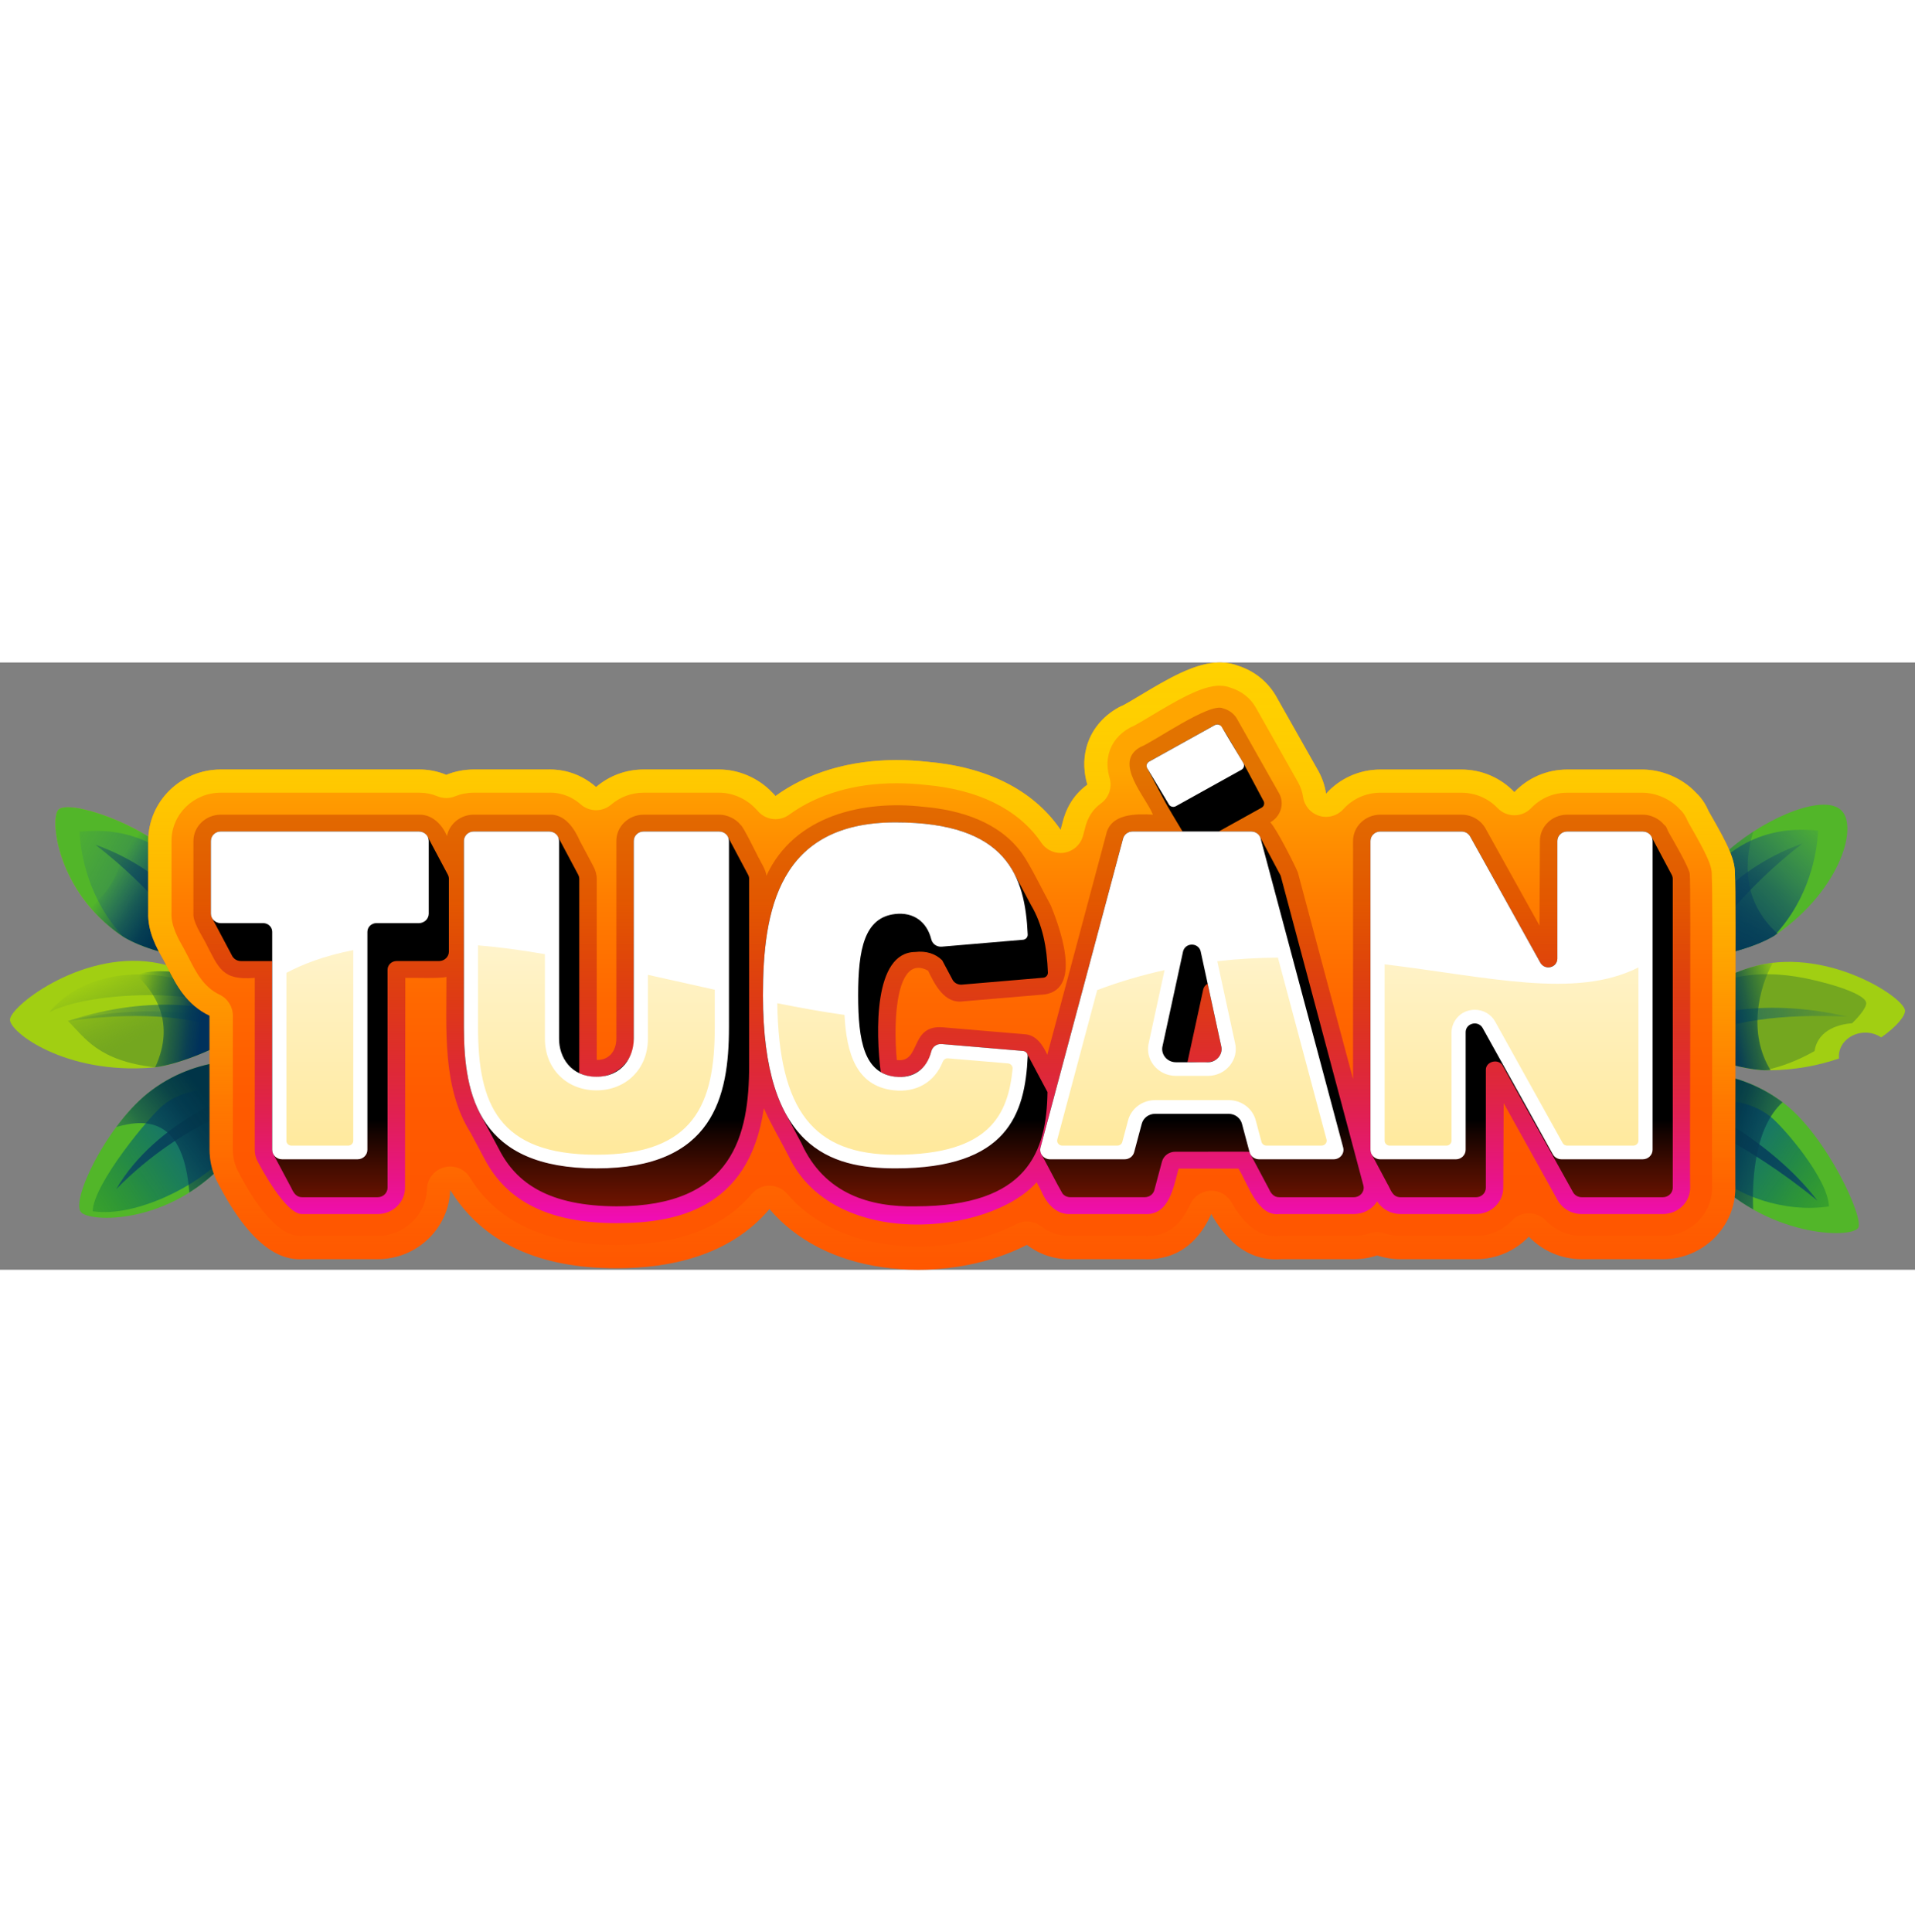 <?xml version="1.0" encoding="UTF-8"?>
<svg xmlns="http://www.w3.org/2000/svg" xmlns:xlink="http://www.w3.org/1999/xlink" id="Logo" version="1.1" viewBox="0 0 82 26" width="112" height="113">
  <rect x="0" y="0" width="82" height="26" fill="#808080" stroke="none"/>
  <!-- Generator: Adobe Illustrator 29.7.1, SVG Export Plug-In . SVG Version: 2.1.1 Build 8)  -->
  <defs>
    <style>
      .st0 {
        fill: url(#linear-gradient2);
      }

      .st1 {
        fill: url(#linear-gradient1);
      }

      .st2 {
        fill: url(#linear-gradient9);
      }

      .st3 {
        fill: url(#linear-gradient3);
      }

      .st4 {
        fill: url(#linear-gradient6);
      }

      .st5 {
        fill: url(#linear-gradient8);
      }

      .st6 {
        fill: url(#linear-gradient7);
      }

      .st7 {
        fill: url(#linear-gradient5);
      }

      .st8 {
        fill: url(#linear-gradient4);
      }

      .st9 {
        fill: url(#linear-gradient18);
      }

      .st10 {
        fill: url(#linear-gradient13);
      }

      .st11 {
        fill: url(#linear-gradient12);
      }

      .st12 {
        fill: url(#linear-gradient15);
      }

      .st13 {
        fill: url(#linear-gradient16);
      }

      .st14 {
        fill: url(#linear-gradient11);
      }

      .st15 {
        fill: url(#linear-gradient10);
      }

      .st16 {
        fill: url(#linear-gradient17);
      }

      .st17 {
        fill: url(#linear-gradient14);
      }

      .st18 {
        fill: url(#linear-gradient19);
      }

      .st19 {
        fill: url(#linear-gradient23);
      }

      .st20 {
        fill: url(#linear-gradient22);
      }

      .st21 {
        fill: url(#linear-gradient21);
      }

      .st22 {
        fill: url(#linear-gradient20);
      }

      .st23 {
        fill: url(#linear-gradient);
      }

      .st24 {
        fill: #8cc612;
      }

      .st25 {
        fill: #fff;
      }

      .st26 {
        fill: #a1cf12;
      }

      .st27 {
        fill: #52b629;
      }
    </style>
    <linearGradient id="linear-gradient" x1="10.798" y1="8.495" x2="1.545" y2="2.4" gradientTransform="translate(0 27) scale(1 -1)" gradientUnits="userSpaceOnUse">
      <stop offset="0" stop-color="#085c9b"/>
      <stop offset=".122" stop-color="#075d93" stop-opacity=".952"/>
      <stop offset=".306" stop-color="#06627f" stop-opacity=".82"/>
      <stop offset=".528" stop-color="#046a5d" stop-opacity=".603"/>
      <stop offset=".778" stop-color="#02752f" stop-opacity=".304"/>
      <stop offset="1" stop-color="#008100" stop-opacity="0"/>
    </linearGradient>
    <linearGradient id="linear-gradient1" x1="9.736" y1="7.963" x2=".018" y2="1.562" gradientTransform="translate(0 27) scale(1 -1)" gradientUnits="userSpaceOnUse">
      <stop offset=".257" stop-color="#08455b"/>
      <stop offset=".388" stop-color="#0a485e" stop-opacity=".918"/>
      <stop offset=".585" stop-color="#115167" stop-opacity=".693"/>
      <stop offset=".822" stop-color="#1c6177" stop-opacity=".326"/>
      <stop offset="1" stop-color="#276f85" stop-opacity="0"/>
    </linearGradient>
    <linearGradient id="linear-gradient2" x1="11.948" y1="9.888" x2="4.851" y2="4.694" gradientTransform="translate(0 27) scale(1 -1)" gradientUnits="userSpaceOnUse">
      <stop offset=".388" stop-color="#003447"/>
      <stop offset=".517" stop-color="#02364b" stop-opacity=".895"/>
      <stop offset=".709" stop-color="#073d57" stop-opacity=".607"/>
      <stop offset=".941" stop-color="#11496c" stop-opacity=".136"/>
      <stop offset="1" stop-color="#144d72" stop-opacity="0"/>
    </linearGradient>
    <linearGradient id="linear-gradient3" x1="17.944" y1="10.82" x2="1.966" y2="19.322" xlink:href="#linear-gradient1"/>
    <linearGradient id="linear-gradient4" x1="11.266" y1="13.077" x2="1.633" y2="21.017" gradientTransform="translate(0 27) scale(1 -1)" gradientUnits="userSpaceOnUse">
      <stop offset=".238" stop-color="#003550"/>
      <stop offset=".376" stop-color="#013753" stop-opacity=".907"/>
      <stop offset=".584" stop-color="#063d5b" stop-opacity=".651"/>
      <stop offset=".834" stop-color="#0f476a" stop-opacity=".234"/>
      <stop offset=".954" stop-color="#144d72" stop-opacity="0"/>
    </linearGradient>
    <linearGradient id="linear-gradient5" x1="8.74" y1="15.521" x2="4.655" y2="18.15" gradientTransform="translate(0 27) scale(1 -1)" gradientUnits="userSpaceOnUse">
      <stop offset=".336" stop-color="#003550"/>
      <stop offset=".455" stop-color="#013753" stop-opacity=".907"/>
      <stop offset=".634" stop-color="#063d5b" stop-opacity=".651"/>
      <stop offset=".85" stop-color="#0f476a" stop-opacity=".234"/>
      <stop offset=".954" stop-color="#144d72" stop-opacity="0"/>
    </linearGradient>
    <linearGradient id="linear-gradient6" x1="76.172" y1="13.463" x2="74.552" y2="16.277" gradientTransform="translate(-70.351 23.624) rotate(4.188) scale(1 -1)" gradientUnits="userSpaceOnUse">
      <stop offset="0" stop-color="#74a71f"/>
      <stop offset=".116" stop-color="#74a71f" stop-opacity=".956"/>
      <stop offset=".291" stop-color="#74a71f" stop-opacity=".833"/>
      <stop offset=".502" stop-color="#74a71f" stop-opacity=".631"/>
      <stop offset=".741" stop-color="#74a71f" stop-opacity=".351"/>
      <stop offset="1" stop-color="#74a71f" stop-opacity="0"/>
    </linearGradient>
    <linearGradient id="linear-gradient7" x1="-731.073" y1="-326.086" x2="-736" y2="-317.282" gradientTransform="translate(330.65 -717.152) rotate(-42.392) scale(1 -1)" gradientUnits="userSpaceOnUse">
      <stop offset="0" stop-color="#22695f"/>
      <stop offset=".16" stop-color="#276d5a" stop-opacity=".929"/>
      <stop offset=".4" stop-color="#37794d" stop-opacity=".734"/>
      <stop offset=".691" stop-color="#528d39" stop-opacity=".414"/>
      <stop offset="1" stop-color="#74a71f" stop-opacity="0"/>
    </linearGradient>
    <linearGradient id="linear-gradient8" x1="80.263" y1="13.809" x2="74.695" y2="14.042" gradientTransform="translate(-70.351 23.624) rotate(4.188) scale(1 -1)" gradientUnits="userSpaceOnUse">
      <stop offset=".376" stop-color="#00315b"/>
      <stop offset=".467" stop-color="#003558" stop-opacity=".918"/>
      <stop offset=".605" stop-color="#004151" stop-opacity=".693"/>
      <stop offset=".771" stop-color="#005445" stop-opacity=".326"/>
      <stop offset=".895" stop-color="#00663b" stop-opacity="0"/>
    </linearGradient>
    <linearGradient id="linear-gradient9" x1="-4090.803" y1="8.063" x2="-4099.248" y2="2.5" gradientTransform="translate(-4018.856 27) rotate(-180)" xlink:href="#linear-gradient"/>
    <linearGradient id="linear-gradient10" x1="-4091.872" y1="7.397" x2="-4101.59" y2=".996" gradientTransform="translate(-4018.856 27) rotate(-180)" xlink:href="#linear-gradient1"/>
    <linearGradient id="linear-gradient11" x1="70.427" y1="7.718" x2="77.663" y2="5.455" xlink:href="#linear-gradient2"/>
    <linearGradient id="linear-gradient12" x1="71.656" y1="13.773" x2="78.303" y2="20.326" xlink:href="#linear-gradient1"/>
    <linearGradient id="linear-gradient13" x1="71.166" y1="11.864" x2="77.294" y2="21.13" xlink:href="#linear-gradient4"/>
    <linearGradient id="linear-gradient14" x1="72.829" y1="12.944" x2="76.233" y2="20.354" gradientTransform="translate(0 27) scale(1 -1)" gradientUnits="userSpaceOnUse">
      <stop offset="0" stop-color="#003550"/>
      <stop offset=".193" stop-color="#013753" stop-opacity=".907"/>
      <stop offset=".483" stop-color="#063d5b" stop-opacity=".651"/>
      <stop offset=".832" stop-color="#0f476a" stop-opacity=".234"/>
      <stop offset="1" stop-color="#144d72" stop-opacity="0"/>
    </linearGradient>
    <linearGradient id="linear-gradient15" x1="77.366" y1="11.882" x2="73.911" y2="11.387" gradientTransform="translate(0 27) scale(1 -1)" gradientUnits="userSpaceOnUse">
      <stop offset="0" stop-color="#74a71f"/>
      <stop offset="1" stop-color="#74a71f"/>
    </linearGradient>
    <linearGradient id="linear-gradient16" x1="72.541" y1="11.314" x2="82.081" y2="12.458" gradientTransform="translate(0 27) scale(1 -1)" xlink:href="#linear-gradient7"/>
    <linearGradient id="linear-gradient17" x1="71.577" y1="11.004" x2="77.167" y2="12.107" gradientTransform="translate(0 27) scale(1 -1)" xlink:href="#linear-gradient8"/>
    <linearGradient id="linear-gradient18" x1="2.798" y1="13.155" x2="2.798" y2="13.155" gradientTransform="translate(0 27) scale(1 -1)" gradientUnits="userSpaceOnUse">
      <stop offset="0" stop-color="#000" stop-opacity=".994"/>
      <stop offset=".046" stop-color="#000608" stop-opacity=".994"/>
      <stop offset=".117" stop-color="#02161e" stop-opacity=".996"/>
      <stop offset=".204" stop-color="#053242" stop-opacity=".998"/>
      <stop offset=".257" stop-color="#08455b"/>
      <stop offset=".388" stop-color="#0a485e" stop-opacity=".918"/>
      <stop offset=".585" stop-color="#115167" stop-opacity=".693"/>
      <stop offset=".822" stop-color="#1c6177" stop-opacity=".326"/>
      <stop offset="1" stop-color="#276f85" stop-opacity="0"/>
    </linearGradient>
    <linearGradient id="linear-gradient19" x1="40.331" y1="4.587" x2="40.331" y2="22.358" gradientTransform="translate(0 27) scale(1 -1)" gradientUnits="userSpaceOnUse">
      <stop offset="0" stop-color="#ff5700"/>
      <stop offset=".217" stop-color="#ff5b00"/>
      <stop offset=".45" stop-color="#ff6800"/>
      <stop offset=".689" stop-color="#ff7d00"/>
      <stop offset=".933" stop-color="#ff9b00"/>
      <stop offset="1" stop-color="orange"/>
    </linearGradient>
    <linearGradient id="linear-gradient20" x1="40.331" y1="27" x2="40.331" y2="1" gradientTransform="translate(0 27) scale(1 -1)" gradientUnits="userSpaceOnUse">
      <stop offset="0" stop-color="#ffd100"/>
      <stop offset=".102" stop-color="#ffcf00" stop-opacity=".98"/>
      <stop offset=".226" stop-color="#ffca00" stop-opacity=".922"/>
      <stop offset=".361" stop-color="#ffc300" stop-opacity=".826"/>
      <stop offset=".503" stop-color="#ffb800" stop-opacity=".691"/>
      <stop offset=".653" stop-color="#fa0" stop-opacity=".518"/>
      <stop offset=".807" stop-color="#ff9a00" stop-opacity=".307"/>
      <stop offset=".963" stop-color="#ff8600" stop-opacity=".062"/>
      <stop offset="1" stop-color="#ff8200" stop-opacity="0"/>
    </linearGradient>
    <linearGradient id="linear-gradient21" x1="40.33" y1="-4.183" x2="40.33" y2="16.784" gradientTransform="translate(0 27) scale(1 -1)" gradientUnits="userSpaceOnUse">
      <stop offset=".241" stop-color="#ff04f8"/>
      <stop offset=".404" stop-color="#e602b8" stop-opacity=".82"/>
      <stop offset=".62" stop-color="#c9016a" stop-opacity=".599"/>
      <stop offset=".798" stop-color="#b30030" stop-opacity=".438"/>
      <stop offset=".93" stop-color="#a6000d" stop-opacity=".338"/>
      <stop offset="1" stop-color="#a10000" stop-opacity=".3"/>
    </linearGradient>
    <linearGradient id="linear-gradient22" x1="40.328" y1="1.625" x2="40.328" y2="8.443" gradientTransform="translate(0 27) scale(1 -1)" gradientUnits="userSpaceOnUse">
      <stop offset=".113" stop-color="#811800"/>
      <stop offset=".215" stop-color="#791600"/>
      <stop offset=".368" stop-color="#651200"/>
      <stop offset=".554" stop-color="#430c00"/>
      <stop offset=".763" stop-color="#150300"/>
      <stop offset=".849" stop-color="#000"/>
    </linearGradient>
    <linearGradient id="linear-gradient23" x1="41.209" y1="3.622" x2="41.209" y2="24.576" gradientTransform="translate(0 27) scale(1 -1)" gradientUnits="userSpaceOnUse">
      <stop offset="0" stop-color="#ffe68f"/>
      <stop offset="1" stop-color="#fff"/>
    </linearGradient>
  </defs>
  <g>
    <g>
      <g>
        <path class="st27" d="M11.254,17.298c-.235-.34-2.799-.557-4.924,1.143-1.783,1.426-3.287,4.559-2.867,5.087.357.449,3.728.571,6.176-2.12.946-1.04,1.85-3.769,1.615-4.11Z"/>
        <path class="st23" d="M10.893,17.131c-.001 0-.002.001-.003.001.043.01.085.02.12.031-.036-.011-.075-.022-.118-.032h0ZM6.982,18.955c-.541.433-2.985,3.358-3.014,4.541,1.851.281,4.581-1.139,5.579-2.298,2.482-2.882-.839-3.623-2.565-2.243Z"/>
        <path class="st1" d="M10.461,18.304s-3.767,1.27-5.483,4.243c2.967-3.009,5.973-3.663,5.973-3.663,0,0-.489-.58-.489-.58Z"/>
        <path class="st0" d="M11.254,17.298c-.235-.34-2.799-.557-4.924,1.143-.483.386-.943.898-1.352,1.449,1.397-.408,2.889-.285,3.128,2.801.527-.332,1.048-.75,1.533-1.284.946-1.04,1.85-3.769,1.615-4.11Z"/>
      </g>
      <g>
        <g>
          <path class="st24" d="M9.114,12.649c.281-.255.169-2.616-1.635-4.346-1.514-1.451-4.548-2.443-4.978-1.997-.365.379-.07,3.464,2.676,5.368,1.061.736,3.656,1.229,3.937.975h0Z"/>
          <path class="st27" d="M9.114,12.649c.281-.255.169-2.616-1.635-4.346-1.514-1.451-4.548-2.443-4.978-1.997-.365.379-.07,3.464,2.676,5.368,1.061.736,3.656,1.229,3.937.975h0Z"/>
          <path class="st3" d="M3.408,7.247c.049.965.366,2.875,1.867,4.492,1.114.7,3.566,1.158,3.84.91.209-.19.2-1.544-.56-2.937-.917-1.39-2.502-2.75-5.146-2.465Z"/>
          <path class="st8" d="M9.222,12.3c-.437-.932-1.837-3.314-5.14-4.5,2.501,1.924,3.984,3.998,4.569,4.914.235.009.402-.011.463-.065.053-.048.092-.171.108-.349h0Z"/>
        </g>
        <path class="st7" d="M3.869,10.493c.356.419.787.821,1.307,1.182,1.061.736,3.656,1.229,3.937.975.281-.255.169-2.616-1.635-4.346-.566-.543-1.345-1.021-2.121-1.384.06,1.164-.225,2.539-1.488,3.574h0Z"/>
      </g>
      <g>
        <g>
          <path class="st26" d="M10.601,15.562c.064-.377-1.052-2.101-3.762-2.674-3.162-.669-6.353,1.771-6.411,2.391-.049.527,2.353,2.367,6.074,2.066,1.438-.116,4.034-1.406,4.098-1.784h0Z"/>
          <path class="st4" d="M10.202,14.948c-.423-.417-1.435-1.09-2.436-1.359-1.409-.378-4.046-.52-5.663,1.395,1.489-.831,6.183-1.123,8.099-.036h0ZM10.587,15.469c-.074-.056-.12-.091-.12-.091,0,0-3.901-.964-7.556-.03.723.712,1.281,1.705,3.721,1.984,1.459-.178,3.906-1.404,3.968-1.77.004-.025-.002-.057-.013-.093h0Z"/>
          <path class="st6" d="M10.448,15.223c-1.035-.436-3.84-1.089-7.537.125,2.626-.346,5.067-.341,7.335.562.21-.144.341-.267.355-.348.012-.071-.041-.19-.152-.339h0Z"/>
        </g>
        <path class="st5" d="M10.6,15.519c-.007-.346-.696-1.412-2.242-2.13-1.21-.236-1.92-.213-2.536-.019.799.724,1.708,2.052.823,3.959.033-.004.067-.009.101-.014.01-.002.019-.003.029-.004.035-.006.071-.012.107-.019.013-.002.026-.004.039-.007.035-.007.07-.014.105-.022.015-.003.031-.006.046-.01.035-.008.07-.016.105-.025.017-.004.033-.008.05-.012.035-.009.07-.018.105-.027.018-.005.036-.009.054-.014.034-.009.069-.019.104-.029.019-.005.038-.011.058-.017.035-.01.07-.021.105-.032.019-.006.039-.012.058-.018.035-.011.07-.022.105-.034.02-.007.041-.013.061-.02.034-.011.068-.023.103-.035.021-.007.043-.015.064-.022.033-.012.067-.024.1-.036.022-.008.044-.016.067-.025.033-.012.066-.025.098-.037.022-.009.045-.017.067-.026.033-.013.065-.026.098-.038.022-.009.045-.018.067-.027.032-.013.063-.026.095-.039.023-.01.046-.019.069-.029.03-.013.06-.026.09-.039.024-.01.047-.02.07-.031.029-.013.059-.026.088-.039.023-.01.046-.021.069-.031.029-.013.058-.026.086-.04.023-.011.045-.021.067-.032.028-.013.056-.026.083-.039.023-.011.045-.022.068-.033.026-.013.052-.025.077-.038.023-.011.045-.023.067-.034.025-.013.049-.025.073-.037.022-.012.044-.023.066-.035.023-.012.046-.024.068-.036.022-.012.043-.023.065-.035.021-.012.043-.024.064-.035s.041-.023.061-.035c.02-.012.041-.023.06-.035.02-.012.039-.023.058-.034.019-.011.037-.022.055-.033.018-.011.036-.022.054-.034.017-.011.035-.021.051-.032.018-.011.034-.022.051-.033.015-.01.03-.02.045-.03.016-.011.031-.022.047-.033.013-.009.027-.019.039-.028.015-.011.028-.021.042-.032.005-.004.01-.008.015-.011.001-.001.002-.002.003-.003.005-.004.01-.008.015-.012.013-.01.024-.02.036-.03.01-.008.02-.017.029-.024.008-.007.015-.014.022-.021.004-.004.007-.007.011-.011.006-.006.014-.013.019-.019.009-.009.016-.018.024-.027.005-.006.012-.013.016-.019.002-.003.004-.005.005-.008.002-.003.003-.005.005-.008.003-.004.005-.007.007-.011.003-.005.007-.01.009-.015.007-.013.011-.025.013-.037,0-0.0 0-0.0 0-.001h0c.002-.012.002-.027-.001-.042h-0Z"/>
      </g>
    </g>
    <g>
      <g>
        <path class="st27" d="M71.545,17.792c.235-.34,2.799-.557,4.924,1.143,1.783,1.426,3.356,4.852,3.099,5.269-.301.487-3.96.389-6.408-2.302-.946-1.04-1.85-3.769-1.615-4.11Z"/>
        <path class="st2" d="M71.789,17.657c.036-.011.078-.021.12-.031-.001-0-.002-.001-.003-.001-.043.01-.082.021-.118.032h0ZM73.252,21.692c.998,1.159,3.211,1.879,5.062,1.598-.029-1.183-1.956-3.408-2.497-3.84-1.726-1.381-5.047-.639-2.565,2.243Z"/>
        <path class="st15" d="M72.338,18.798s3.454,1.573,5.483,4.243c-3.157-2.591-5.973-3.663-5.973-3.663l.489-.58Z"/>
        <path class="st14" d="M76.328,18.831c-2.096-1.581-4.553-1.371-4.783-1.039-.235.34.669,3.07,1.615,4.11.588.647,1.247,1.14,1.911,1.515-.057-1.383.097-3.529,1.256-4.586h0Z"/>
      </g>
      <g>
        <path class="st27" d="M72.146,12.601c-.281-.255-.169-2.616,1.635-4.346,1.514-1.451,4.083-2.617,4.978-1.997s.07,3.464-2.676,5.368c-1.061.736-3.656,1.229-3.937.975h0Z"/>
        <path class="st11" d="M77.852,7.198c-.049.965-.366,2.875-1.867,4.492-1.114.7-3.566,1.158-3.84.91-.209-.19-.2-1.544.56-2.937.917-1.39,2.502-2.75,5.146-2.465h0Z"/>
        <path class="st10" d="M72.038,12.251c.437-.932,1.837-3.314,5.14-4.5-2.501,1.924-3.984,3.998-4.569,4.914-.235.009-.402-.011-.463-.065-.053-.048-.092-.171-.108-.349h0Z"/>
        <path class="st17" d="M73.781,8.254c-1.804,1.73-1.917,4.092-1.635,4.346.281.255,2.876-.239,3.937-.975.01-.007.019-.014.029-.021-1.542-1.39-1.409-3.152-1.034-4.366-.47.305-.916.651-1.296,1.015h0Z"/>
      </g>
      <g>
        <path class="st26" d="M74.978,13.05c-2.651.803-3.615,2.616-3.519,2.986s2.793,1.433,4.236,1.426c1.176-.006,2.202-.213,3.054-.509-.003-.03-.01-.059-.01-.09,0-.561.509-1.016,1.137-1.016.255,0,.488.078.678.205.693-.482,1.055-.955,1.016-1.169-.111-.613-3.499-2.77-6.592-1.833h0Z"/>
        <path class="st12" d="M79.308,15.446c.398-.389.624-.722.602-.876-.064-.448-2.02-.966-2.982-1.118-4.521-.713-5.351,2.39-5.351,2.39,0,0-.044.04-.112.101-.008.036-.012.069-.005.093.094.36,2.637,1.371,4.105,1.424.771-.156,1.5-.464,2.133-.823.156-.963,1.135-1.155,1.61-1.192h0Z"/>
        <path class="st13" d="M71.582,15.686c.994-.524,3.732-1.414,7.52-.522-2.646-.12-5.078.095-7.26,1.189-.222-.126-.363-.237-.383-.317-.018-.07.024-.193.123-.35h0Z"/>
        <path class="st16" d="M75.695,17.463c.042-0.0.08-.005.121-.006-.979-1.58-.504-3.523.092-4.592-.311.036-.622.092-.93.185-2.651.803-3.615,2.616-3.519,2.986s2.793,1.433,4.236,1.426h0Z"/>
      </g>
    </g>
  </g>
  <path class="st9" d="M2.798,13.845"/>
  <path class="st9" d="M2.798,13.845"/>
  <path class="st18" d="M74.307,17.669c.011-6.076.012-7.909-.015-8.574.009-.647-.269-1.239-1.098-2.675l-.029-.05c-.073-.171-.23-.505-.549-.803-.585-.62-1.456-.981-2.276-.985h-3.233c-.892,0-1.697.372-2.263.967-.579-.608-1.395-.967-2.264-.967h-3.475c-.924,0-1.755.4-2.324,1.034-.048-.326-.154-.649-.322-.957l-1.838-3.251c-.363-.608-.929-1.054-1.606-1.269-1.274-.477-2.664.355-4.258,1.309-.225.135-.529.317-.647.377-.074.029-.146.064-.215.102-.696.385-1.184.994-1.374,1.716-.149.565-.101,1.101.039,1.589-.633.455-.937,1.081-1.073,1.665l-.072.268c-.022-.032-.043-.064-.064-.094-1.155-1.623-3.098-2.597-5.621-2.817-2.564-.289-4.854.252-6.523,1.462-.046-.054-.093-.105-.142-.152-.585-.619-1.442-.987-2.274-.983h-3.233c-.777,0-1.488.283-2.033.75-.769-.672-1.593-.764-2.043-.75h-3.197c-.413,0-.81.081-1.175.228-.375-.156-.782-.236-1.197-.228h-8.462c-1.711,0-3.103,1.372-3.103,3.059v3.061c-.031.829.374,1.541.646,2.02l.208.395c.334.659.779,1.538,1.772,2.006v5.742c0,.434.095.868.275,1.256.01.021.02.042.03.063,1.708,3.363,3.129,3.389,3.699,3.365h3.196c1.682,0,3.056-1.326,3.102-2.971,1.366,2.231,3.76,3.361,7.126,3.361,2.241,0,4.849-.521,6.547-2.538,1.134,1.333,2.804,2.202,4.847,2.494.504.072,1.013.107,1.52.107,1.68,0,3.33-.384,4.657-1.066.543.414,1.19.632,1.885.613h3.12c1.647.062,2.462-.988,2.89-1.935.498.881,1.399,2.054,2.998,1.935h3.106c.345,0,.681-.056.998-.161.316.105.653.161.999.161h3.233c.891,0,1.697-.373,2.263-.967.579.609,1.394.967,2.264.967h3.476c1.711,0,3.103-1.372,3.103-3.059,0-.032-.001-.064-.002-.096-.006-.311-.002-2.553.002-4.723h0Z"/>
  <path class="st22" d="M52.235.995c.155,0,.296.025.432.075.016.006.031.011.047.016.45.143.814.43,1.041.811l1.832,3.239c.108.197.179.407.211.624.056.382.328.696.697.807.095.029.191.042.287.042.278,0,.549-.117.74-.33.401-.447.979-.704,1.584-.704h3.475c.583,0,1.145.24,1.543.657.188.197.448.309.72.309h.001c.272,0,.532-.111.72-.308.405-.424.953-.658,1.543-.658h3.227c.564.003,1.175.267,1.558.673.014.015.029.029.044.043.191.178.283.396.314.467.015.036.033.071.052.105l.03.053c.763,1.322.971,1.787.965,2.164-0.0.018,0,.037.001.055.027.656.025,2.622.014,8.531-.005,2.41-.008,4.431-.002,4.745 0.0.01.001.02.001.029l.001.046c0,1.138-.946,2.064-2.108,2.064h-3.476c-.583,0-1.145-.239-1.543-.657-.188-.197-.448-.309-.72-.309h-.001c-.272,0-.532.111-.72.308-.405.425-.953.658-1.544.658h-3.233c-.235,0-.466-.037-.685-.11-.102-.034-.208-.051-.314-.051s-.212.017-.314.051c-.219.073-.449.11-.685.11h-3.103c-.025,0-.05.001-.074.003-.051.004-.101.006-.149.006-.47,0-1.18-.149-1.908-1.438-.177-.313-.508-.505-.866-.505-.015,0-.03 0-.044.001-.374.017-.707.242-.862.583-.543,1.199-1.272,1.353-1.847,1.353-.033,0-.066-.001-.1-.002-.012-.001-.025-.001-.037-.001l-3.147 0-.055.001c-.44,0-.844-.138-1.201-.41-.177-.135-.389-.204-.603-.204-.155,0-.311.036-.454.11-1.2.616-2.692.956-4.203.956-.466,0-.93-.033-1.379-.097-1.786-.256-3.249-1.001-4.23-2.154-.189-.222-.466-.35-.758-.35h-.003c-.292.001-.57.13-.758.354-1.22,1.449-3.167,2.184-5.786,2.184-2.993,0-5.105-.971-6.278-2.885-.184-.3-.508-.475-.848-.475-.085,0-.171.011-.257.034-.425.114-.726.493-.738.933-.031,1.105-.976,2.004-2.107,2.004h-3.196c-.014,0-.027 0-.041.001-.028.001-.059.002-.093.002-1.082,0-2.143-1.77-2.678-2.823l-.015-.032c-.119-.257-.182-.547-.182-.837v-5.742c0-.385-.222-.735-.57-.899-.684-.323-1.016-.978-1.317-1.571l-.208-.395c-.005-.009-.01-.018-.015-.028-.227-.399-.537-.945-.517-1.491.001-.012.001-.025.001-.037v-3.061c0-1.138.946-2.064,2.108-2.064l8.48-0.0.035-0c.261,0,.517.051.761.153.122.051.252.076.382.076.127,0,.254-.024.373-.073.255-.103.525-.156.802-.156h3.197c.01,0,.02-0.0.03-.001l.051-.001c.332,0,.828.088,1.307.506.187.164.421.246.654.246.23,0,.461-.08.647-.239.384-.329.876-.511,1.386-.511h3.246c.557,0,1.146.257,1.538.671.01.011.021.021.032.032.025.024.049.05.072.077.196.233.477.354.761.354.203,0,.407-.062.583-.19,1.217-.883,2.809-1.349,4.604-1.349.4,0,.811.024,1.25.073,2.223.194,3.916,1.024,4.894,2.399l.049.072c.186.28.498.443.827.443.054,0,.108-.004.162-.013.386-.064.698-.347.799-.724l.072-.268c.003-.01.005-.021.008-.031.111-.478.335-.832.685-1.083.341-.245.492-.678.376-1.082-.11-.383-.121-.73-.033-1.062.12-.456.437-.846.895-1.099.032-.018.066-.034.1-.048.029-.012.057-.024.085-.039.138-.071.4-.227.706-.41,1.122-.671,2.182-1.305,2.965-1.305h0M52.235 0c-1.059,0-2.203.685-3.478,1.448-.225.135-.529.317-.647.377-.074.029-.146.064-.215.102-.696.385-1.184.994-1.374,1.716-.149.565-.101,1.101.039,1.589-.633.455-.937,1.081-1.073,1.665l-.072.268c-.022-.032-.043-.064-.064-.094-1.155-1.623-3.098-2.597-5.621-2.817-.454-.051-.9-.076-1.336-.076-2.021,0-3.814.542-5.188,1.539-.046-.054-.093-.105-.142-.152-.582-.615-1.433-.983-2.261-.983h-3.246c-.777,0-1.488.283-2.033.75-.725-.633-1.498-.751-1.961-.751-.029,0-.056.001-.082.001h-3.197c-.413,0-.81.081-1.175.228-.359-.149-.747-.229-1.143-.229-.018,0-.036 0-.054.001h-8.462c-1.711,0-3.103,1.372-3.103,3.059v3.061c-.031.829.374,1.541.646,2.02l.208.395c.334.659.779,1.538,1.772,2.006v5.742c0,.434.095.868.275,1.256.01.021.02.042.03.063,1.587,3.125,2.926,3.368,3.565,3.368.049,0,.093-.001.134-.003h3.196c1.682,0,3.056-1.326,3.102-2.971,1.366,2.231,3.76,3.361,7.126,3.361,2.241,0,4.849-.521,6.547-2.538,1.134,1.333,2.804,2.202,4.847,2.494.504.072,1.013.107,1.52.107,1.68,0,3.33-.384,4.657-1.066.522.398,1.139.614,1.804.614.027,0,.054-0.0.081-.001h3.12c.046.002.092.003.138.003,1.556,0,2.336-1.018,2.753-1.937.474.839,1.315,1.943,2.774,1.943.073,0,.147-.003.224-.009h3.106c.345,0,.681-.056.998-.161.316.105.653.161.999.161h3.233c.891,0,1.697-.373,2.263-.967.579.609,1.394.967,2.264.967h3.476c1.711,0,3.103-1.372,3.103-3.059,0-.032-.001-.064-.002-.096-.006-.311-.002-2.553.002-4.723.011-6.076.012-7.909-.015-8.574.009-.647-.269-1.239-1.098-2.675l-.029-.05c-.073-.171-.23-.505-.549-.803-.585-.62-1.456-.981-2.276-.985h-3.233c-.892,0-1.697.372-2.263.967-.579-.608-1.395-.967-2.264-.967h-3.475c-.924,0-1.755.4-2.324,1.034-.048-.326-.154-.649-.322-.957l-1.838-3.251c-.363-.608-.929-1.054-1.606-1.269C52.76.043,52.5 0,52.235,0h0Z"/>
  <g>
    <path class="st21" d="M72.357,9.081c.014-.246-.781-1.59-.9-1.8l.001-0c-.061-.089-.093-.271-.194-.324-.215-.272-.583-.445-.924-.441h-3.232c-.644,0-1.169.504-1.169,1.123l-.018,3.625-2.31-4.154c-.204-.366-.599-.594-1.03-.594h-3.475c-.644,0-1.169.505-1.169,1.125v10.194l-2.364-8.849c-.156-.372-.904-1.85-1.179-2.144.446-.245.619-.798.382-1.231l-1.815-3.211c-.129-.216-.338-.37-.589-.435-.557-.284-3.032,1.473-3.541,1.654-1.186.656.232,2.13.538,2.896-.719-.037-1.808-.057-2.004.845,0-0-2.521,9.436-2.521,9.436-.183-.41-.481-.861-.973-.879l-3.477-.295c-1.473-.133-.931,1.538-1.993,1.397-.17-1.819.002-4.562,1.34-3.824.295.607.705,1.434,1.513,1.312,0,0,3.486-.296,3.486-.296,1.663-.257.555-3.057.26-3.798-.308-.556-.862-1.705-1.225-2.222-.971-1.365-2.66-1.88-4.237-2.013-2.556-.295-5.53.36-6.721,2.954-.012-.241-.257-.611-.358-.82l-.001.001c-.002-.003-.003-.005-.005-.008l.002-.001c-.023-.039-.634-1.294-.737-1.345-.215-.273-.584-.446-.926-.443h-3.232c-.644,0-1.169.505-1.169,1.125v8.471c-.005.518-.303.917-.839.905v-7.752c.002-.179-.056-.383-.158-.564-.16-.294-.402-.768-.561-1.054-.242-.553-.653-1.167-1.314-1.132,0,0-3.232,0-3.232,0-.57,0-1.047.396-1.149.917-.205-.501-.642-.935-1.2-.916h-8.486c-.644,0-1.169.505-1.169,1.125v3.112c-.03.343.347.915.5,1.205.59,1.137.715,1.661,2.126,1.544v7.363c0,.155.033.308.095.442.11.217,1.22,2.336,1.938,2.308h3.232c.644,0,1.169-.505,1.169-1.125l.013-8.988c.242-.013,1.552.037,1.76-.042.005,2.204-.19,4.748,1.034,6.673.18.341.42.791.602,1.129.969,1.845,2.817,2.742,5.65,2.742,2.439,0,5.671-.531,6.306-4.92.292.67.729,1.396,1.061,2.051,1.914,4.033,8.59,3.399,10.621,1.119.012.021.157.307.174.327.225.543.631,1.061,1.264,1.035h3.193c1.048.056,1.231-1.171,1.446-1.948h2.563c.391.617.808,2.059,1.748,1.947,0,0,3.193,0,3.193,0,.408 0.0.782-.2.999-.541.21.332.588.541.998.541h3.232c.644,0,1.169-.504,1.169-1.123l.018-3.625,2.31,4.154c.204.366.599.594,1.03.594h3.476c.644,0,1.169-.505,1.169-1.125-.024-.229.036-13.182-.016-13.408h0Z"/>
    <path class="st20" d="M19.182,9.094c-.236-.445-.473-.889-.71-1.333-.124-.225-.217-.532-.535-.525h-8.486c-.232,0-.421.182-.421.406v3.112c0,.074.022.142.058.203.153.288.307.576.46.865.083.156.166.312.249.469.04.075.08.151.12.226.065.154.213.267.398.267h1.34v8.082c0.0.068.018.131.05.187.053.1.106.199.159.299.149.28.298.56.447.84.057.108.115.215.172.323.086.192.211.386.458.38h3.232c.232,0,.422-.182.422-.406v-9.334c0-.205.173-.372.387-.372h1.818c.232,0,.422-.182.422-.406v-3.112c-0-.061-.015-.119-.041-.171h0ZM32.036,9.094c-.225-.423-.45-.846-.675-1.269-.155-.254-.21-.584-.57-.59h-3.232c-.232,0-.422.182-.422.406v8.471c.08,1.093-1.165,2.03-2.333,1.468v-8.315c.003-.101-.047-.184-.093-.268-.123-.232-.247-.463-.37-.695-.113-.213-.227-.426-.34-.638-.098-.204-.211-.435-.484-.428h-3.232c-.232,0-.421.182-.421.406v7.976c-.002,1.412.151,2.792.82,3.938.076.143.152.286.228.428.15.283.301.566.452.848.747,1.475,2.154,2.44,5.039,2.453,5,0,5.675-3.054,5.675-6.043v-7.976c-0-.061-.015-.119-.041-.171h0ZM44.853,18.392c-.186-.35-.373-.7-.559-1.05-.07-.132-.141-.264-.211-.396-.075-.119-.106-.299-.277-.312l-3.481-.296c-.209-.018-.396.113-.446.31-.2,1.017-1.331,1.371-2.165.889-.216-1.684-.309-5.125,1.473-5.142.473-.057.872.073,1.158.356.152.283.302.567.453.85.08.129.231.204.392.191l3.482-.296c.116-.01.204-.108.199-.223-.042-1.056-.216-2.036-.727-2.895-.073-.137-.146-.275-.219-.412-.165-.31-.33-.62-.495-.929-.671-1.287-2.09-2.19-5.085-2.19-5,0-5.675,3.744-5.675,7.407,0,2.248.341,3.826.901,4.929.248.466.496.932.744,1.398.991,2.198,2.983,2.742,4.894,2.704,4.811-.004,5.608-2.347,5.644-4.891h0ZM71.589,9.102c-.258-.485-.516-.97-.774-1.455-.094-.2-.211-.418-.475-.412h-3.232c-.233,0-.422.182-.422.406v5.039c.013.382-.558.511-.727.176l-3.006-5.406c-.073-.132-.216-.214-.372-.214h-3.476c-.232,0-.422.182-.422.406v13.224c-.003.111.057.2.106.292.08.151.161.302.241.453.123.232.247.463.37.695.156.254.21.585.57.59h3.232c.232,0,.422-.182.422-.406v-5.039c-.012-.38.555-.513.727-.176l3.006,5.406c.073.132.216.214.372.214h3.476c.233,0,.422-.182.422-.406v-13.224c0-.058-.014-.113-.037-.163h0ZM54.848,9.164c-.025-.09-.084-.162-.122-.246-.053-.1-.106-.199-.159-.299-.132-.248-.264-.496-.396-.744-.056-.105-.112-.21-.168-.315-.074-.177-.214-.33-.428-.326h-1.385l1.833-1.019c.117-.064.14-.209.067-.313-.009-.015-.016-.031-.025-.046-.031-.059-.063-.119-.095-.178-.04-.075-.08-.151-.12-.226-.061-.117-.124-.233-.186-.35-.086-.161-.171-.322-.257-.483-.044-.084-.09-.168-.134-.253-.012-.021-.023-.043-.034-.065-.069-.061-.939-1.7-1.06-1.643-.057-.015-.116-.007-.166.021l-2.809,1.561c-.117.062-.141.216-.064.319.008.016.017.033.026.049.021.041.043.081.065.121.064.122.13.244.194.366.063.118.127.237.189.356.069.128.137.257.206.386.031.059.063.119.095.178.009.036.678,1.148.721,1.219h-2.139c-.192,0-.36.125-.408.305l-3.533,13.224c-.052.167.048.313.123.453.276.505.531,1.022.817,1.521.08.1.202.157.333.157h3.193c.193,0,.36-.125.408-.305l.325-1.217c.067-.251.301-.425.57-.425.01.007,3.167-.01,3.177.004.022.093.082.167.122.252.054.102.109.205.164.307.132.248.264.496.396.744.053.1.106.199.159.299.077.182.214.347.436.342h3.193c.131,0,.253-.057.333-.157.081-.1.108-.227.075-.35l-3.533-13.224h0ZM52.185,16.897c-.22.347-1.004.185-1.339.219l.678-3.126c.029-.108.099-.187.189-.236l.578,2.663c.044.163.006.341-.107.48Z"/>
    <g>
      <path class="st25" d="M38.322,10.77c.779-.093,1.363.314,1.557,1.087.05.197.238.327.446.31l3.482-.296c.116-.01.204-.108.199-.223-.111-2.494-.874-4.803-5.661-4.803-5,0-5.675,3.744-5.675,7.407,0,6.527,2.869,7.407,5.675,7.407,4.787,0,5.55-2.308,5.661-4.803.005-.115-.083-.212-.2-.223l-3.481-.296c-.209-.018-.396.113-.446.31-.194.772-.774,1.179-1.557,1.087-1.308-.155-1.576-1.504-1.576-3.482s.268-3.328,1.576-3.482ZM50.05,6.076c.06.101.195.135.3.077l2.809-1.561c.105-.058.141-.188.08-.289l-.926-1.544c-.029-.049-.077-.084-.133-.098s-.116-.007-.166.021l-2.809,1.561c-.051.028-.087.074-.102.128-.015.054-.007.111.022.16l.926,1.544h0ZM70.34,7.235h-3.232c-.233,0-.422.182-.422.406v5.039c0,.174-.117.319-.292.361-.174.043-.35-.032-.435-.185l-3.006-5.406c-.073-.132-.216-.214-.372-.214h-3.476c-.232,0-.422.182-.422.406v13.224c0,.224.189.406.422.406h3.232c.232,0,.422-.182.422-.406v-5.039c0-.174.117-.319.292-.361.033-.008.065-.012.098-.012.14,0,.268.072.338.197l3.006,5.406c.073.132.216.214.372.214h3.476c.233,0,.422-.182.422-.406V7.641c0-.224-.189-.406-.422-.406ZM30.791,7.235h-3.232c-.232,0-.422.182-.422.406v8.471c0,.782-.5,1.625-1.599,1.625s-1.599-.842-1.599-1.625V7.641c0-.224-.189-.406-.422-.406h-3.232c-.232,0-.421.182-.421.406v7.976c0,2.988.674,6.043,5.675,6.043s5.675-3.054,5.675-6.043v-7.976c0-.224-.189-.406-.422-.406ZM17.937,7.235h-8.486c-.232,0-.421.182-.421.406v3.112c0,.224.189.406.421.406h1.818c.213,0,.387.167.387.372v9.334c0,.224.189.406.422.406h3.232c.232,0,.422-.182.422-.406v-9.334c0-.205.173-.372.387-.372h1.818c.232,0,.422-.182.422-.406v-3.112c0-.224-.189-.406-.422-.406h0ZM53.984,7.54c-.048-.179-.216-.305-.408-.305h-5.079c-.192,0-.36.125-.408.305l-3.533,13.224c-.033.122-.005.25.075.35.08.1.202.157.333.157h3.193c.193,0,.36-.125.408-.305l.325-1.217c.067-.251.301-.425.57-.425h3.15c.269,0,.503.175.57.425l.325,1.217c.048.179.216.305.408.305h3.193c.131,0,.253-.057.333-.157.081-.1.108-.227.075-.35l-3.533-13.224h0ZM52.185,16.897c-.112.139-.282.219-.465.219h-1.367c-.183,0-.353-.08-.465-.219s-.151-.317-.105-.488l.877-4.043c.046-.175.197-.287.376-.287s.33.112.374.279l.881,4.059c.044.163.006.341-.107.48h0Z"/>
      <path class="st19" d="M27.743,16.111c0,1.279-.927,2.208-2.205,2.208s-2.205-.929-2.205-2.208v-3.622c-1.033-.183-1.983-.304-2.864-.378v3.505c0,3.277.862,5.459,5.069,5.459s5.068-2.182,5.068-5.459v-1.604c-.92-.206-1.871-.422-2.863-.639v2.738ZM12.263,20.475c0,.117.098.211.22.211h2.424c.121,0,.22-.095.22-.211v-8.16c-1.252.245-2.186.611-2.863.973v7.188ZM54.72,12.637c-.847.007-1.713.052-2.596.153l.759,3.497c.084.336.004.69-.219.967-.228.283-.572.445-.944.445h-1.367c-.372,0-.716-.162-.944-.445-.224-.277-.303-.632-.218-.973l.675-3.11c-.94.209-1.896.483-2.869.849-.005.002-.01.004-.015.005l-1.708,6.396c-.017.064-.003.13.039.182.042.052.105.082.173.082h2.359c.1,0,.188-.065.213-.159l.247-.925c.136-.508.612-.864,1.157-.864h3.151c.546,0,1.022.355,1.157.864l.247.925c.025.093.112.159.213.159h2.359c.068,0,.132-.03.173-.082.042-.052.056-.118.039-.182l-2.08-7.785h0ZM43.16,17.165l-2.563-.217c-.099-.01-.189.05-.227.144-.347.876-1.134,1.339-2.121,1.222-1.588-.188-2.002-1.584-2.088-3.225-.94-.131-1.895-.302-2.878-.5.069,4.596,1.548,6.487,5.062,6.487,4.082,0,4.823-1.768,5.015-3.679.006-.057-.012-.112-.05-.156-.038-.044-.091-.071-.15-.076h0ZM59.289,12.924v7.551c0,.117.099.211.22.211h2.424c.121,0,.22-.095.22-.211v-4.62c0-.435.288-.823.701-.943.099-.029.199-.043.297-.043.359,0,.693.186.87.505l2.892,5.2c.038.069.112.112.194.112h2.83c.121,0,.22-.095.22-.211v-7.419c-2.695,1.366-6.414.403-10.866-.132h0Z"/>
    </g>
  </g>
</svg>
